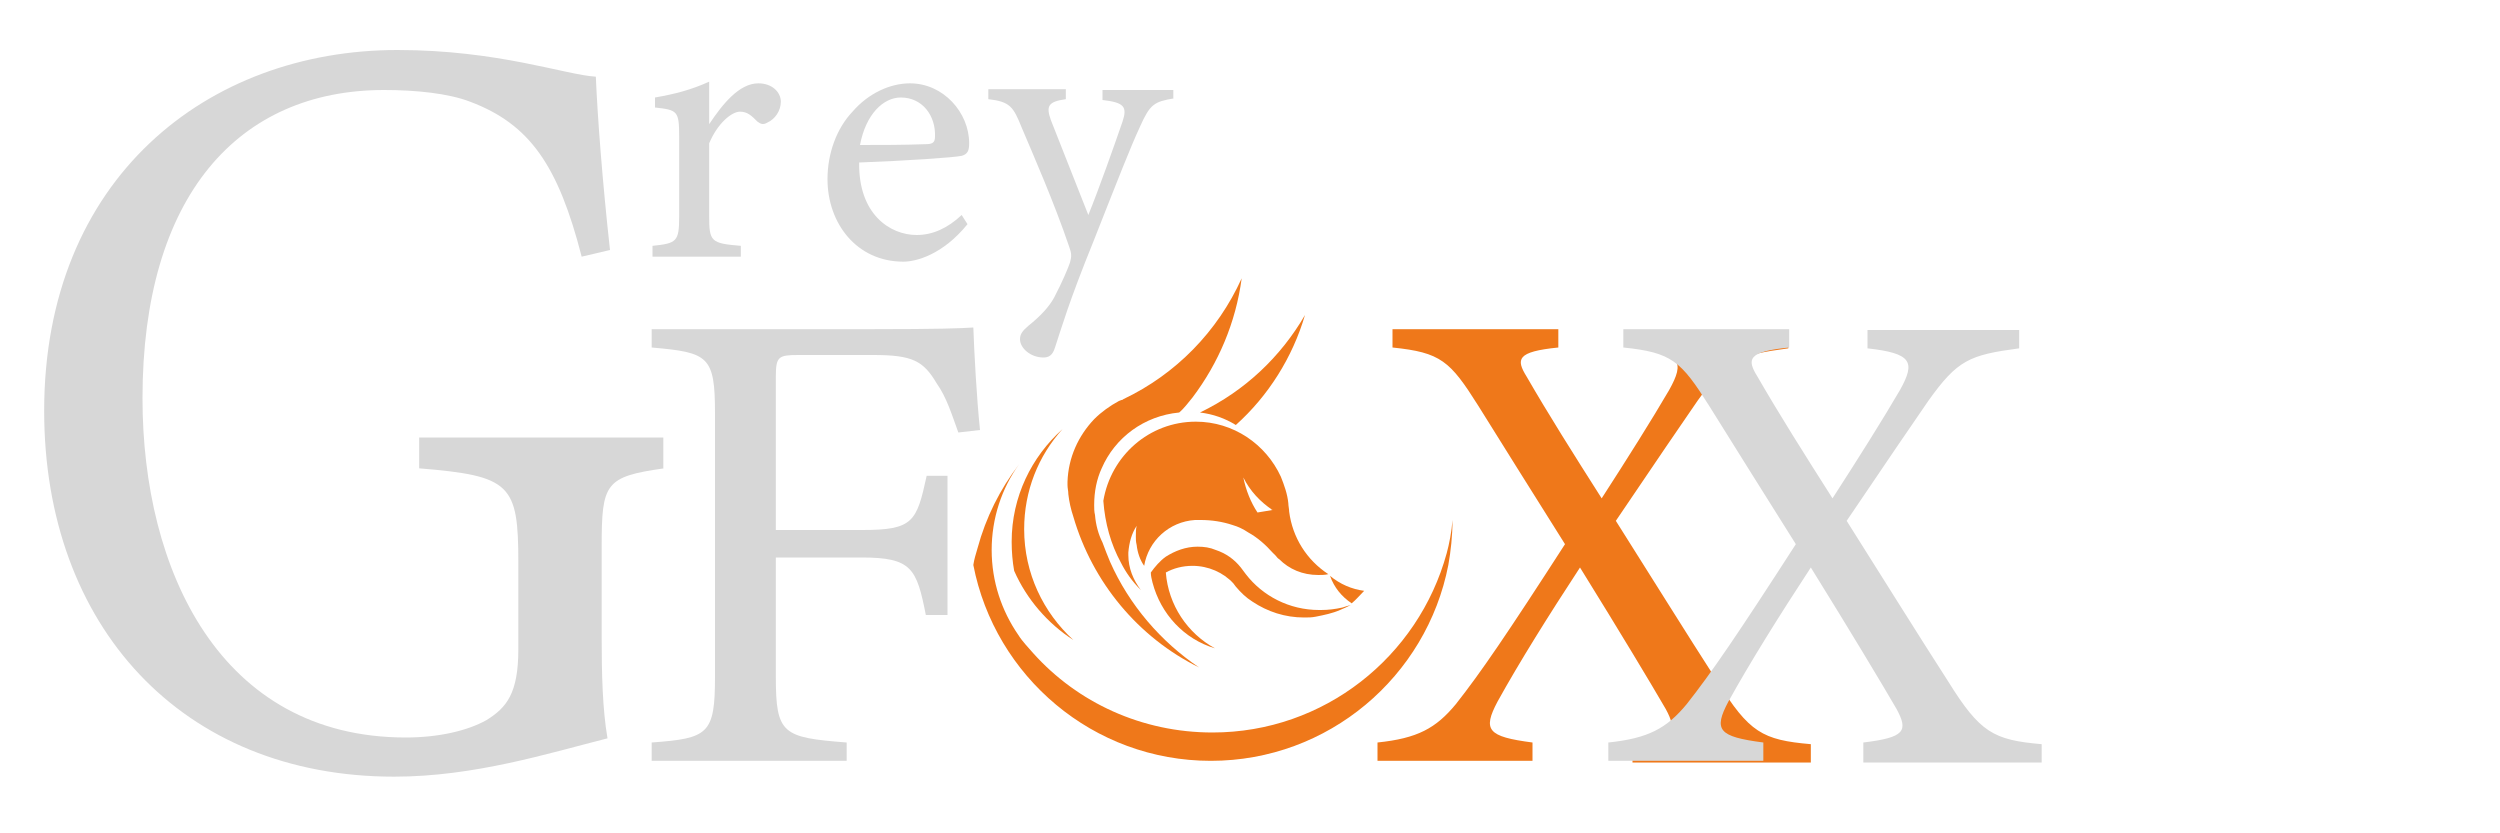 <?xml version="1.0" encoding="utf-8"?>
<!-- Generator: Adobe Illustrator 22.0.0, SVG Export Plug-In . SVG Version: 6.00 Build 0)  -->
<svg version="1.1" id="Camada_1" xmlns="http://www.w3.org/2000/svg" xmlns:xlink="http://www.w3.org/1999/xlink" x="0px" y="0px"
	 viewBox="0 0 300 100" style="enable-background:new 0 0 300 100;" xml:space="preserve">
<style type="text/css">
	.st0{fill:#EF781A;}
	.st1{fill:#D7D7D7;}
</style>
<path class="st0" d="M128.8,76.8c-3.1-2-5.6-4.9-7.1-8.3c-0.2-1.1-0.3-2.3-0.3-3.5c0-5.4,2.4-10.2,6.1-13.5c-2.9,3.2-4.6,7.4-4.6,12
	C122.9,68.8,125.2,73.5,128.8,76.8z"/>
<path class="st0" d="M174.3,62.4c0,1.9-0.2,3.7-0.5,5.4c-2.6,13.4-14.4,23.5-28.5,23.5c-14.1,0-25.9-10.1-28.5-23.5
	c0.1-0.7,0.3-1.3,0.5-2c1-3.7,2.7-7.1,5-10.1c-2.1,2.9-3.3,6.5-3.3,10.3c0,3.8,1.2,7.3,3.2,10.2c0,0,0,0,0,0
	c0.5,0.8,1.2,1.5,1.8,2.2c0,0,0,0,0,0c5.3,5.9,13,9.5,21.5,9.5c13.4,0,24.7-9.1,28.1-21.5C173.9,65.3,174.2,63.8,174.3,62.4z"/>
<path class="st0" d="M143.9,80.1c-7.3-3.6-12.8-10.2-15.1-18.1c0,0,0,0,0,0c-0.3-0.9-0.5-1.8-0.6-2.7c0,0,0,0,0,0
	c0-0.4-0.1-0.7-0.1-1.1c0-0.1,0-0.3,0-0.4c0.1-2.9,1.3-5.5,3.2-7.5v0c0.9-0.9,1.9-1.6,3-2.2c0,0,0,0,0,0s0,0,0,0
	c0.1,0,0.2-0.1,0.3-0.1c0.1,0,0.2-0.1,0.2-0.1c0,0,0,0,0,0c6.3-3,11.3-8.1,14.2-14.5c-0.7,5.3-2.8,10.2-5.9,14.3
	c-0.5,0.6-1,1.3-1.6,1.8c-4.2,0.4-7.7,3-9.3,6.7c-0.6,1.3-0.9,2.8-0.9,4.4c0,0.4,0,0.8,0.1,1.2c0.1,1.2,0.4,2.3,0.9,3.3c0,0,0,0,0,0
	c0.3,0.8,0.6,1.6,0.9,2.3C135.5,72.6,139.3,77,143.9,80.1z"/>
<path class="st0" d="M156.6,37.8c-1.5,5.1-4.4,9.7-8.3,13.2c-1.3-0.8-2.7-1.3-4.3-1.5C149.4,46.9,153.7,42.8,156.6,37.8z"/>
<path class="st0" d="M152.6,61.4c0-0.3-0.1-0.6-0.1-1C152.6,60.7,152.6,61.1,152.6,61.4z"/>
<path class="st0" d="M163.7,70.9c-0.5,0.5-1,1.1-1.5,1.5c-1.2-0.8-2.1-1.9-2.6-3.3C160.8,70.1,162.2,70.7,163.7,70.9z"/>
<path class="st0" d="M152.6,61.4c0-0.3-0.1-0.6-0.1-1C152.6,60.7,152.6,61.1,152.6,61.4z"/>
<g>
	<path class="st0" d="M154.7,61.4C154.7,61.4,154.7,61.4,154.7,61.4c0-0.3-0.1-0.7-0.1-1c0,0,0,0,0,0c-0.1-1.1-0.5-2.2-0.9-3.2
		c-1.8-3.9-5.7-6.6-10.2-6.6c-5.6,0-10.2,4.1-11.1,9.5c0.2,2.7,0.9,5.2,2.1,7.4c0.6,1.2,1.4,2.3,2.3,3.2c0,0,0.1,0.1,0.1,0.1
		c-0.9-1.2-1.5-2.6-1.5-4.2c0-0.1,0-0.2,0-0.3c0.1-1.2,0.4-2.3,1-3.2c-0.1,0.4-0.1,0.8-0.1,1.3c0,0.3,0,0.6,0.1,1
		c0.1,0.9,0.4,1.8,0.9,2.5c0.5-3,3-5.3,6.1-5.5c0,0,0.1,0,0.1,0c0.1,0,0.2,0,0.2,0c0,0,0.1,0,0.1,0c0.1,0,0.1,0,0.2,0h0.1
		c1.3,0,2.6,0.2,3.8,0.6c0.7,0.2,1.3,0.5,1.9,0.9c1.1,0.6,2.1,1.5,2.9,2.4c0,0,0,0,0,0l0.4,0.4l0,0c0,0,0,0,0,0c0,0,0,0,0,0
		c0.1,0.1,0.2,0.3,0.4,0.4c1.2,1.2,2.8,1.9,4.7,1.9c0.4,0,0.8,0,1.2-0.1C156.8,67.2,155.1,64.5,154.7,61.4z M150.9,61.5
		c-0.8-1.2-1.4-2.7-1.7-4.2c0.8,1.6,2,2.9,3.5,3.9C152.1,61.3,151.5,61.4,150.9,61.5z"/>
</g>
<path class="st0" d="M162.1,72.6c-0.4,0.2-0.8,0.4-1.3,0.6c-0.9,0.4-1.9,0.6-2.9,0.8c-0.5,0.1-0.9,0.1-1.4,0.1
	c-2.3,0-4.4-0.7-6.2-1.9c-0.8-0.5-1.4-1.1-2-1.8c-0.1-0.1-0.2-0.3-0.3-0.4c0,0,0,0,0,0c-1.2-1.3-3-2.1-4.9-2.1
	c-1.2,0-2.3,0.3-3.2,0.8c0.3,3.9,2.6,7.3,5.9,9.1c-3.7-1.1-6.5-4.1-7.5-7.9c-0.1-0.4-0.2-0.8-0.2-1.2c0.5-0.7,1.1-1.4,1.8-1.9
	c1.1-0.7,2.4-1.2,3.8-1.2c0.8,0,1.5,0.1,2.2,0.4c1.2,0.4,2.2,1.1,3,2.1c0,0,0,0,0,0c0.2,0.3,0.4,0.5,0.6,0.8c2,2.6,5.2,4.3,8.8,4.3
	c0.1,0,0.2,0,0.2,0c0.9,0,1.7-0.1,2.6-0.3C161.4,72.8,161.7,72.7,162.1,72.6z"/>
<g>
	<g>
		<path class="st1" d="M79.7,56.2c-7.1,1-7.5,1.8-7.5,9.4v10.8c0,4.5,0.1,8.7,0.7,12.2c-7.1,1.8-16,4.6-25.6,4.6
			c-25.5,0-42-18.1-42-43.9C5.3,21.4,24.9,6,47.7,6c12.1,0,20.2,3,23.8,3.2c0.2,4.8,0.8,12.7,1.7,20.8l-3.4,0.8
			C67,19.9,63.6,14.9,56.4,12.2c-2.6-1-6.5-1.4-10.3-1.4c-17.5,0-29,12.7-29,37c0,20.6,9.3,40.7,31.6,40.7c3.9,0,7.4-0.8,9.7-2.1
			c2.4-1.5,3.8-3.2,3.8-8.5V67.5c0-9.4-0.9-10.4-11.9-11.3v-3.7h29.3V56.2z"/>
	</g>
</g>
<g>
	<g>
		<path class="st1" d="M88.9,30.8H78.3v-1.3c2.9-0.3,3.2-0.5,3.2-3.5v-9.6c0-3.1-0.2-3.2-2.9-3.5v-1.2c2.3-0.4,4.3-0.9,6.5-1.9
			c0,1.5,0,3.6,0,5.1c1.6-2.4,3.6-4.9,5.9-4.9c1.7,0,2.7,1.1,2.7,2.2c0,1.1-0.7,2.1-1.6,2.5c-0.5,0.3-0.8,0.2-1.2-0.1
			c-0.7-0.7-1.2-1.2-2.1-1.2c-1,0-2.7,1.4-3.7,3.8v8.7c0,3.1,0.2,3.3,3.8,3.6V30.8z"/>
	</g>
</g>
<g>
	<g>
		<path class="st1" d="M116.1,26.9c-3,3.7-6.2,4.5-7.7,4.5c-5.6,0-9.1-4.6-9.1-9.9c0-3.1,1.1-6.1,3-8.1c1.9-2.2,4.5-3.4,6.9-3.4
			c4,0,7.1,3.5,7.1,7.2c0,0.9-0.2,1.3-0.9,1.5c-0.9,0.2-6.8,0.6-12.3,0.8c-0.1,6.2,3.7,8.7,6.9,8.7c1.9,0,3.7-0.8,5.4-2.4
			L116.1,26.9z M108.1,11.7c-2.1,0-4.2,2-4.9,5.7c2.6,0,5.2,0,7.9-0.1c0.8,0,1.1-0.2,1.1-0.9C112.3,13.9,110.7,11.7,108.1,11.7z"/>
	</g>
</g>
<g>
	<g>
		<path class="st1" d="M140.9,11.8c-2.4,0.4-2.9,0.7-4.1,3.4c-1.2,2.6-2.4,5.7-5.6,13.8c-3,7.4-3.8,10.3-4.6,12.7
			c-0.3,1-0.8,1.2-1.4,1.2c-1.5,0-2.8-1.1-2.8-2.2c0-0.6,0.3-1,1-1.6c1.5-1.2,2.5-2.3,3.1-3.4c1-1.9,1.7-3.6,1.9-4.2
			c0.2-0.7,0.2-1.1-0.1-1.9c-1.8-5.3-4.3-11-5.7-14.3c-1-2.5-1.4-3.1-4-3.4v-1.2h9.3v1.2c-2.1,0.3-2.4,0.8-1.8,2.5l4.5,11.4
			c1.3-3.2,3.1-8.3,4.1-11.2c0.6-1.8,0.2-2.3-2.4-2.6v-1.2h8.5V11.8z"/>
	</g>
</g>
<g>
	<g>
		<path class="st1" d="M115,51.9c-0.8-2.2-1.4-4.2-2.6-5.9c-1.6-2.7-2.9-3.4-7.6-3.4h-9c-2.4,0-2.7,0.2-2.7,2.6v18.4h10.4
			c6.1,0,6.5-1,7.7-6.5h2.5v16.7h-2.6c-1.1-5.6-1.7-6.9-7.7-6.9H93.1v14.3c0,6.9,0.8,7.3,8.5,7.9v2.2H78.2v-2.2
			c6.8-0.5,7.6-1,7.6-7.9V49.6c0-6.9-0.8-7.3-7.6-7.9v-2.2h26.7c7.6,0,10.4-0.1,11.9-0.2c0.1,2.9,0.4,8.5,0.8,12.3L115,51.9z"/>
	</g>
</g>
<g>
	<g>
		<path class="st0" d="M195.9,91.3v-2.2c5-0.6,5.4-1.4,4-4c-1.8-3.1-5.4-9.1-10.3-17c-3.8,5.8-7.3,11.4-9.9,16.1
			c-1.8,3.4-1.2,4.2,4.2,4.9v2.2h-18.6v-2.2c4.8-0.5,7-1.7,9.4-4.6c3-3.8,6.2-8.5,13.1-19.2c-4.2-6.7-7.8-12.4-10.4-16.6
			c-3.4-5.4-4.5-6.4-10.3-7v-2.2h19.9v2.2c-5,0.5-5.1,1.4-3.8,3.5c2.6,4.5,5.5,9.1,9,14.6c3.1-4.8,6-9.4,8.1-13
			c1.9-3.4,1.4-4.4-3.9-5v-2.2h18.2v2.2c-6,0.8-7.4,1.4-10.9,6.3c-2.6,3.8-4.2,6.1-9.8,14.4c4.3,6.8,8.4,13.4,12.2,19.3
			c3.8,6.1,5.4,7,11.2,7.5v2.2H195.9z"/>
	</g>
</g>
<g>
	<g>
		<path class="st1" d="M223.6,91.3v-2.2c5-0.6,5.4-1.4,4-4c-1.8-3.1-5.4-9.1-10.3-17c-3.8,5.8-7.3,11.4-9.9,16.1
			c-1.8,3.4-1.2,4.2,4.2,4.9v2.2h-18.6v-2.2c4.8-0.5,7-1.7,9.4-4.6c3-3.8,6.2-8.5,13.1-19.2c-4.2-6.7-7.8-12.4-10.4-16.6
			c-3.4-5.4-4.5-6.4-10.3-7v-2.2h19.9v2.2c-5,0.5-5.1,1.4-3.8,3.5c2.6,4.5,5.5,9.1,9,14.6c3.1-4.8,6-9.4,8.1-13
			c1.9-3.4,1.4-4.4-3.9-5v-2.2h18.2v2.2c-6,0.8-7.4,1.4-10.9,6.3c-2.6,3.8-4.2,6.1-9.8,14.4c4.3,6.8,8.4,13.4,12.2,19.3
			c3.8,6.1,5.4,7,11.2,7.5v2.2H223.6z"/>
	</g>
</g>
</svg>
